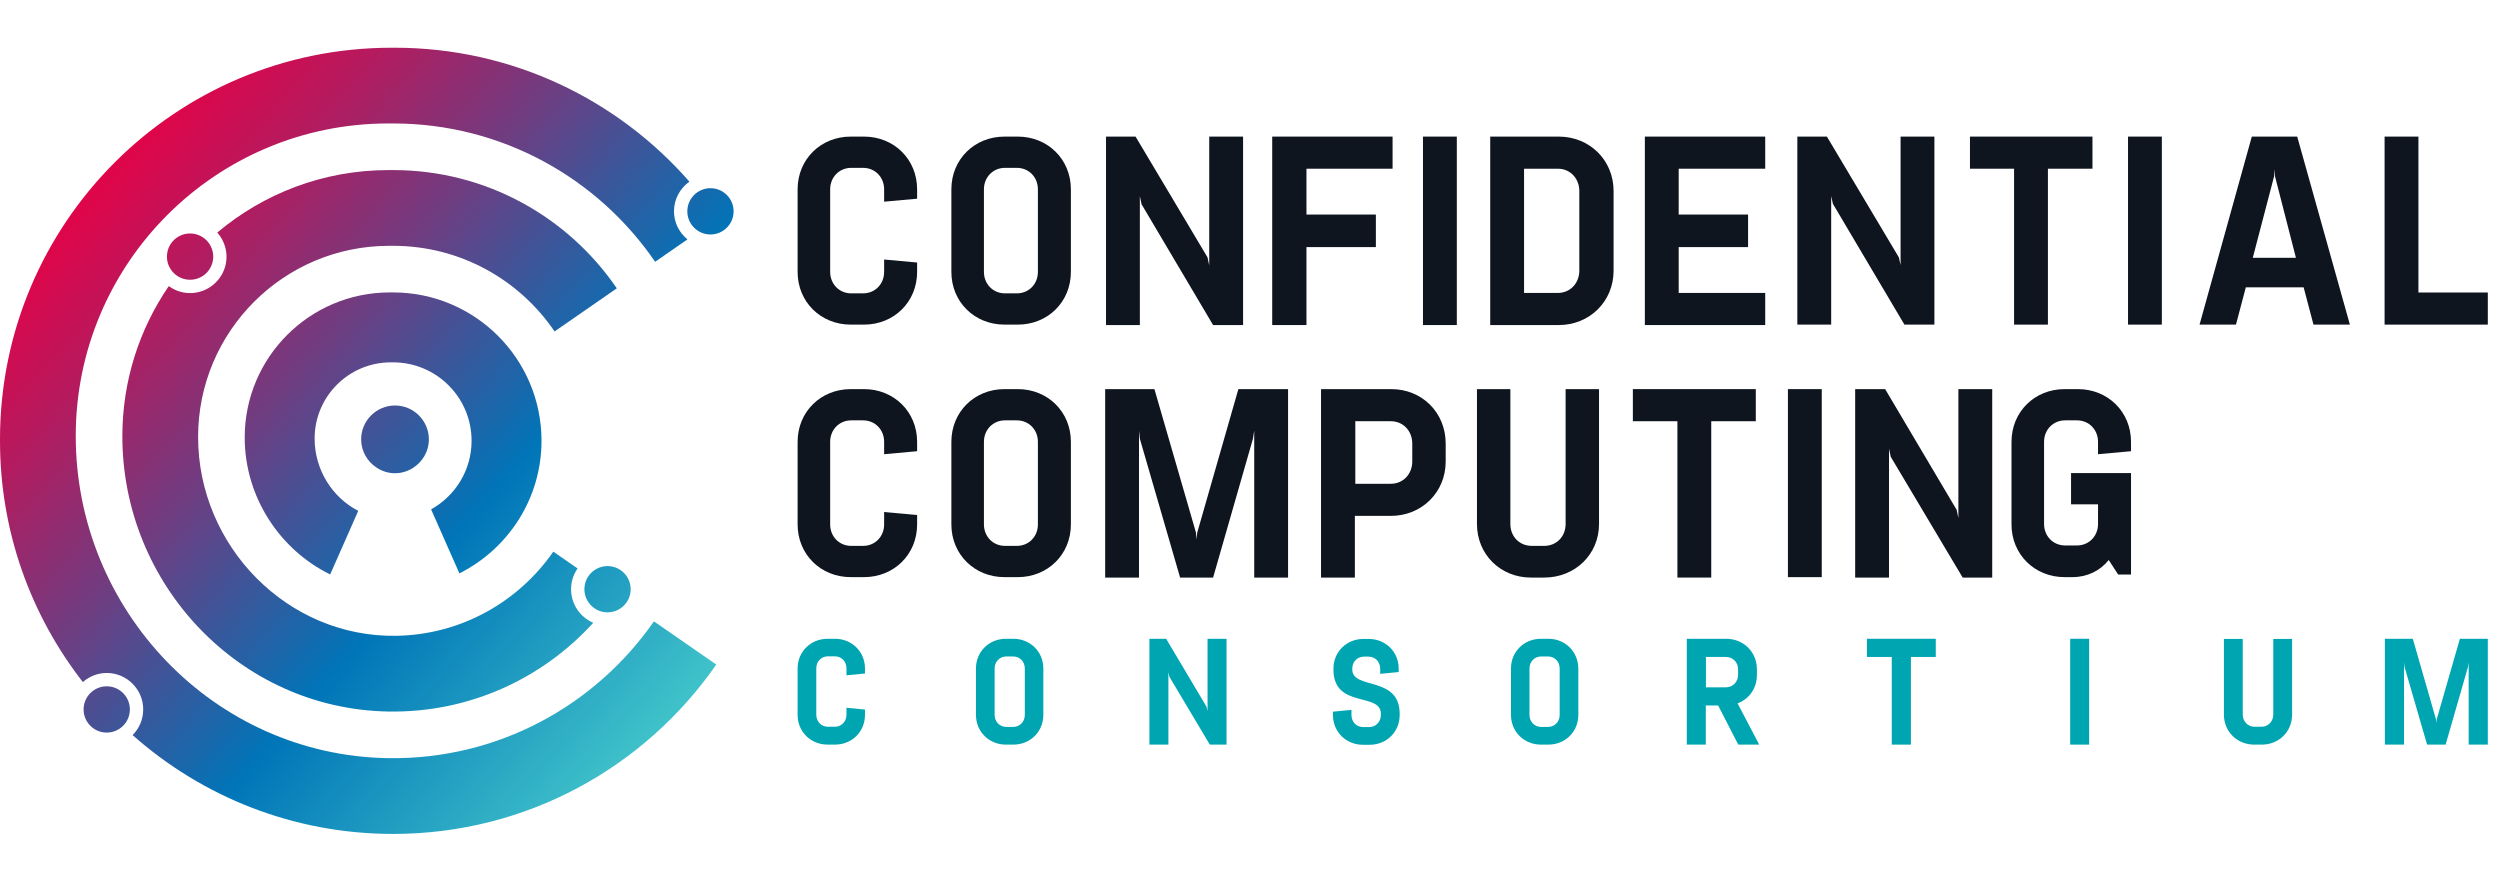 <svg width="138" height="49" viewBox="0 0 138 49" fill="none" xmlns="http://www.w3.org/2000/svg">
<path d="M46.96 17.919H47.693C49.348 17.919 50.625 16.666 50.625 15.011V14.491L48.804 14.325V15.011C48.804 15.673 48.308 16.193 47.646 16.193H46.984C46.322 16.193 45.825 15.673 45.825 15.011V10.448C45.825 9.786 46.322 9.266 46.984 9.266H47.646C48.308 9.266 48.804 9.786 48.804 10.448V11.133L50.625 10.968V10.448C50.625 8.793 49.348 7.54 47.693 7.54H46.96C45.305 7.54 44.028 8.793 44.028 10.448V15.011C44.028 16.666 45.305 17.919 46.96 17.919Z" fill="#0F151F"/>
<path d="M56.181 7.54H55.448C53.793 7.54 52.516 8.793 52.516 10.448V15.011C52.516 16.666 53.793 17.919 55.448 17.919H56.181C57.836 17.919 59.113 16.666 59.113 15.011V10.448C59.113 8.793 57.836 7.54 56.181 7.54ZM57.292 15.011C57.292 15.673 56.796 16.193 56.134 16.193H55.472C54.81 16.193 54.313 15.673 54.313 15.011V10.448C54.313 9.786 54.81 9.266 55.472 9.266H56.134C56.796 9.266 57.292 9.786 57.292 10.448V15.011Z" fill="#0F151F"/>
<path d="M62.92 10.826L63.014 11.275L66.963 17.943H68.618V7.54H66.75V14.656L66.655 14.207L62.683 7.54H61.052V17.943H62.92V10.826Z" fill="#0F151F"/>
<path d="M70.226 17.943H72.117V13.64H75.948V11.843H72.117V9.313H76.87V7.54H70.226V17.943Z" fill="#0F151F"/>
<path d="M80.416 7.54H78.548V17.943H80.416V7.54Z" fill="#0F151F"/>
<path d="M89.07 14.94V10.542C89.07 8.84 87.746 7.54 86.043 7.54H82.26V17.943H86.043C87.746 17.943 89.07 16.642 89.07 14.94ZM84.128 16.17V9.313H85.996C86.682 9.313 87.178 9.857 87.178 10.542V14.94C87.178 15.626 86.682 16.17 85.996 16.17L84.128 16.17Z" fill="#0F151F"/>
<path d="M90.796 17.943H97.44V16.17H92.664V13.64H96.494V11.843H92.664V9.313H97.44V7.54H90.796V17.943Z" fill="#0F151F"/>
<path d="M101.081 10.826L101.176 11.252L105.124 17.919H106.779V7.54H104.912V14.633L104.817 14.207L100.845 7.54H99.213V17.919H101.081V10.826Z" fill="#0F151F"/>
<path d="M108.742 9.313H111.177V17.919H113.045V9.313H115.504V7.54H108.742V9.313Z" fill="#0F151F"/>
<path d="M119.334 7.54H117.467V17.919H119.334V7.54Z" fill="#0F151F"/>
<path d="M124.3 7.54L121.415 17.919H123.425L123.969 15.862H127.161L127.704 17.919H129.714L126.806 7.54H124.3ZM124.347 14.254L125.529 9.738V9.336L125.576 9.715L126.735 14.231H124.347L124.347 14.254Z" fill="#0F151F"/>
<path d="M133.497 7.54H131.629V17.919H137.327V16.146H133.497V7.54Z" fill="#0F151F"/>
<path d="M47.693 21.479H46.96C45.305 21.479 44.028 22.732 44.028 24.387V28.95C44.028 30.605 45.305 31.858 46.96 31.858H47.693C49.348 31.858 50.625 30.605 50.625 28.95V28.43L48.804 28.264V28.95C48.804 29.612 48.308 30.132 47.646 30.132H46.984C46.322 30.132 45.825 29.612 45.825 28.95V24.387C45.825 23.725 46.322 23.204 46.984 23.204H47.646C48.308 23.204 48.804 23.725 48.804 24.387V25.072L50.625 24.907V24.387C50.625 22.732 49.348 21.479 47.693 21.479Z" fill="#0F151F"/>
<path d="M59.113 28.95V24.387C59.113 22.732 57.836 21.479 56.181 21.479H55.448C53.793 21.479 52.516 22.732 52.516 24.387V28.95C52.516 30.605 53.793 31.858 55.448 31.858H56.181C57.836 31.858 59.113 30.605 59.113 28.95ZM57.292 28.95C57.292 29.612 56.796 30.132 56.134 30.132H55.472C54.81 30.132 54.313 29.612 54.313 28.95V24.387C54.313 23.725 54.81 23.204 55.472 23.204H56.134C56.796 23.204 57.292 23.725 57.292 24.387V28.95Z" fill="#0F151F"/>
<path d="M66.088 29.399L66.041 29.778L66.017 29.399L63.724 21.479H61.005V31.882H62.873V23.772L62.92 24.221L65.142 31.882H66.963L69.162 24.221L69.233 23.772V31.882H71.101V21.479H68.358L66.088 29.399Z" fill="#0F151F"/>
<path d="M76.799 21.479H72.921V31.882H74.789V28.477H76.775C78.478 28.477 79.802 27.177 79.802 25.474V24.481C79.802 22.779 78.501 21.479 76.799 21.479ZM77.957 25.474C77.957 26.16 77.461 26.704 76.775 26.704H74.813V23.252H76.775C77.461 23.252 77.957 23.796 77.957 24.481V25.474Z" fill="#0F151F"/>
<path d="M88.266 28.926V21.479H86.422V28.926C86.422 29.612 85.925 30.132 85.24 30.132H84.554C83.868 30.132 83.372 29.612 83.372 28.926V21.479H81.528V28.926C81.528 30.605 82.828 31.882 84.507 31.882H85.24C86.942 31.882 88.266 30.605 88.266 28.926Z" fill="#0F151F"/>
<path d="M90.134 23.252H92.593V31.882H94.461V23.252H96.92V21.479H90.134V23.252Z" fill="#0F151F"/>
<path d="M100.561 21.479H98.693V31.858H100.561V21.479Z" fill="#0F151F"/>
<path d="M104.273 24.765L104.368 25.214L108.34 31.882H109.971V21.479H108.103V28.595L108.009 28.146L104.06 21.479H102.405V31.882H104.273V24.765Z" fill="#0F151F"/>
<path d="M117.632 24.907V24.387C117.632 22.732 116.355 21.479 114.7 21.479H113.967C112.312 21.479 111.035 22.732 111.035 24.387V28.95C111.035 30.605 112.312 31.858 113.967 31.858H114.393C115.22 31.858 115.929 31.504 116.402 30.913L116.923 31.716H117.632V26.113H114.322V27.839H115.811V28.926C115.811 29.588 115.315 30.109 114.653 30.109H113.991C113.329 30.109 112.832 29.588 112.832 28.926V24.387C112.832 23.725 113.329 23.204 113.991 23.204H114.653C115.315 23.204 115.811 23.725 115.811 24.387V25.072L117.632 24.907Z" fill="#0F151F"/>
<path d="M37.947 13.215C37.497 12.845 37.204 12.292 37.204 11.665C37.204 10.989 37.542 10.393 38.055 10.027C34.092 5.497 28.271 2.634 21.78 2.634H21.619C9.679 2.634 0 12.313 0 24.253V24.334C0 29.355 1.71 33.974 4.574 37.651C4.928 37.342 5.385 37.148 5.891 37.148C7.001 37.148 7.905 38.051 7.905 39.161C7.905 39.714 7.681 40.214 7.32 40.578C11.149 43.97 16.182 46.033 21.699 46.033C29.094 46.033 35.621 42.331 39.538 36.683L36.097 34.299C32.883 38.928 27.499 41.942 21.428 41.85C11.815 41.703 4.181 33.681 4.181 24.068C4.181 14.54 11.905 6.815 21.434 6.815H21.699C27.707 6.815 33.007 9.841 36.163 14.451L37.947 13.215Z" fill="url(#paint0_linear_15132_4220)"/>
<path d="M21.41 39.276C25.901 39.361 29.953 37.451 32.749 34.378C32.029 34.071 31.523 33.356 31.523 32.525C31.523 32.099 31.657 31.706 31.884 31.38L30.543 30.451C28.631 33.207 25.472 35.035 21.885 35.096C15.864 35.199 10.935 30.142 10.935 24.119C10.935 18.293 15.659 13.569 21.485 13.569H21.699C25.407 13.569 28.676 15.444 30.612 18.296L34.048 15.916C31.357 11.976 26.831 9.388 21.699 9.388H21.449C17.847 9.388 14.55 10.686 11.994 12.837C12.398 13.295 12.596 13.926 12.465 14.569C12.274 15.502 11.445 16.179 10.493 16.179C10.358 16.179 10.222 16.165 10.089 16.138C9.8 16.079 9.54 15.957 9.316 15.794C7.7 18.154 6.754 21.008 6.754 24.083C6.754 32.267 13.228 39.121 21.41 39.276Z" fill="url(#paint1_linear_15132_4220)"/>
<path d="M23.797 28.117L25.359 31.651C28.041 30.304 29.891 27.534 29.891 24.334V24.333C29.891 19.809 26.223 16.142 21.699 16.142H21.514C17.092 16.142 13.508 19.726 13.508 24.148C13.508 27.435 15.443 30.348 18.225 31.708L19.775 28.199C18.337 27.459 17.367 25.922 17.367 24.208C17.367 21.885 19.251 20.002 21.574 20.002H21.699C24.092 20.002 26.031 21.941 26.031 24.333V24.334C26.031 25.96 25.127 27.376 23.797 28.117Z" fill="url(#paint2_linear_15132_4220)"/>
<path d="M19.935 24.253C19.935 24.919 20.291 25.503 20.82 25.834C21.107 26.014 21.443 26.122 21.805 26.122C22.166 26.122 22.502 26.014 22.789 25.834C23.318 25.503 23.674 24.919 23.674 24.253C23.674 23.224 22.833 22.383 21.805 22.383C20.776 22.383 19.935 23.224 19.935 24.253Z" fill="url(#paint3_linear_15132_4220)"/>
<path d="M5.891 37.884C5.186 37.884 4.614 38.456 4.614 39.162C4.614 39.867 5.186 40.439 5.891 40.439C6.597 40.439 7.169 39.867 7.169 39.162C7.169 38.456 6.597 37.884 5.891 37.884Z" fill="url(#paint4_linear_15132_4220)"/>
<path d="M10.493 15.443C11.088 15.443 11.62 15.026 11.744 14.421C11.885 13.73 11.439 13.055 10.748 12.914C10.662 12.896 10.576 12.888 10.491 12.888C9.897 12.888 9.364 13.305 9.241 13.909C9.099 14.601 9.545 15.275 10.236 15.417C10.322 15.435 10.409 15.443 10.493 15.443Z" fill="url(#paint5_linear_15132_4220)"/>
<path d="M39.217 12.943C39.923 12.943 40.495 12.371 40.495 11.665C40.495 10.96 39.923 10.388 39.217 10.388C38.512 10.388 37.94 10.96 37.94 11.665C37.94 12.371 38.512 12.943 39.217 12.943Z" fill="url(#paint6_linear_15132_4220)"/>
<path d="M32.259 32.525C32.259 33.23 32.831 33.802 33.536 33.802C34.242 33.802 34.814 33.23 34.814 32.525C34.814 31.82 34.242 31.248 33.536 31.248C32.831 31.248 32.259 31.82 32.259 32.525Z" fill="url(#paint7_linear_15132_4220)"/>
<path d="M46.089 35.26H45.686C44.754 35.26 44.028 35.968 44.028 36.9V39.463C44.028 40.395 44.754 41.103 45.686 41.103H46.089C47.021 41.103 47.747 40.395 47.747 39.463V39.167L46.725 39.069V39.454C46.725 39.831 46.448 40.117 46.08 40.117H45.704C45.328 40.117 45.059 39.822 45.059 39.454V36.891C45.059 36.515 45.336 36.228 45.704 36.228H46.08C46.457 36.228 46.725 36.524 46.725 36.891V37.276L47.747 37.178V36.882C47.738 35.968 47.021 35.26 46.089 35.26Z" fill="#00A5B2"/>
<path d="M55.934 35.26H55.53C54.598 35.26 53.873 35.968 53.873 36.9V39.463C53.873 40.395 54.598 41.103 55.53 41.103H55.934C56.866 41.103 57.592 40.395 57.592 39.463V36.9C57.592 35.968 56.866 35.26 55.934 35.26ZM56.57 39.463C56.57 39.84 56.292 40.126 55.925 40.126H55.548C55.172 40.126 54.903 39.831 54.903 39.463V36.9C54.903 36.524 55.181 36.237 55.548 36.237H55.925C56.301 36.237 56.57 36.533 56.57 36.9V39.463Z" fill="#00A5B2"/>
<path d="M66.656 39.257L66.602 39.015L64.371 35.26H63.448V41.103H64.496V37.106L64.55 37.357L66.782 41.103H67.705V35.26H66.656V39.257Z" fill="#00A5B2"/>
<path d="M74.645 36.954V36.909C74.645 36.533 74.923 36.246 75.291 36.246H75.542C75.918 36.246 76.187 36.541 76.187 36.909V37.196L77.208 37.097V36.909C77.208 35.977 76.483 35.269 75.551 35.269H75.264C74.332 35.269 73.606 35.977 73.606 36.909V36.954C73.606 39.14 76.223 38.19 76.223 39.4V39.472C76.223 39.848 75.945 40.135 75.578 40.135H75.246C74.87 40.135 74.601 39.839 74.601 39.472V39.185L73.579 39.284V39.472C73.579 40.404 74.305 41.112 75.237 41.112H75.604C76.536 41.112 77.262 40.404 77.262 39.472V39.4C77.262 37.285 74.645 38.092 74.645 36.954Z" fill="#00A5B2"/>
<path d="M85.467 35.26H85.063C84.131 35.26 83.406 35.968 83.406 36.9V39.463C83.406 40.395 84.131 41.103 85.063 41.103H85.467C86.399 41.103 87.124 40.395 87.124 39.463V36.9C87.115 35.968 86.399 35.26 85.467 35.26ZM86.094 39.463C86.094 39.84 85.816 40.126 85.449 40.126H85.072C84.696 40.126 84.427 39.831 84.427 39.463V36.9C84.427 36.524 84.705 36.237 85.072 36.237H85.449C85.825 36.237 86.094 36.533 86.094 36.9V39.463Z" fill="#00A5B2"/>
<path d="M96.982 37.259V36.945C96.982 35.986 96.239 35.26 95.28 35.26H93.111V41.103H94.16V38.943H94.841L95.952 41.103H97.108L95.916 38.827C96.552 38.585 96.982 37.993 96.982 37.259ZM95.271 37.94H94.168V36.264H95.271C95.656 36.264 95.943 36.569 95.943 36.945V37.25C95.943 37.644 95.647 37.94 95.271 37.94Z" fill="#00A5B2"/>
<path d="M103.054 36.264H104.425V41.103H105.482V36.264H106.854V35.26H103.054V36.264Z" fill="#00A5B2"/>
<path d="M115.322 35.26H114.274V41.103H115.322V35.26Z" fill="#00A5B2"/>
<path d="M125.485 39.445C125.485 39.821 125.207 40.117 124.831 40.117H124.454C124.078 40.117 123.8 39.821 123.8 39.445V35.269H122.76V39.445C122.76 40.395 123.495 41.103 124.436 41.103H124.848C125.798 41.103 126.524 40.386 126.524 39.445V35.269H125.485L125.485 39.445Z" fill="#00A5B2"/>
<path d="M134.505 39.714L134.487 39.929L134.469 39.714L133.187 35.26H131.646V41.103H132.703V36.56L132.73 36.811L133.976 41.103H134.998L136.234 36.811L136.27 36.56V41.103H137.327V35.26H135.786L134.505 39.714Z" fill="#00A5B2"/>
<defs>
<linearGradient id="paint0_linear_15132_4220" x1="3.933" y1="8.582" x2="37.74" y2="38.51" gradientUnits="userSpaceOnUse">
<stop stop-color="#EB0045"/>
<stop offset="0.067" stop-color="#DB074C"/>
<stop offset="0.196" stop-color="#B41B5F"/>
<stop offset="0.374" stop-color="#733B7F"/>
<stop offset="0.592" stop-color="#1C66AA"/>
<stop offset="0.659" stop-color="#0075B8"/>
<stop offset="1" stop-color="#3FC1C9"/>
</linearGradient>
<linearGradient id="paint1_linear_15132_4220" x1="3.94" y1="8.575" x2="37.747" y2="38.502" gradientUnits="userSpaceOnUse">
<stop stop-color="#EB0045"/>
<stop offset="0.067" stop-color="#DB074C"/>
<stop offset="0.196" stop-color="#B41B5F"/>
<stop offset="0.374" stop-color="#733B7F"/>
<stop offset="0.592" stop-color="#1C66AA"/>
<stop offset="0.659" stop-color="#0075B8"/>
<stop offset="1" stop-color="#3FC1C9"/>
</linearGradient>
<linearGradient id="paint2_linear_15132_4220" x1="3.944" y1="8.57" x2="37.751" y2="38.498" gradientUnits="userSpaceOnUse">
<stop stop-color="#EB0045"/>
<stop offset="0.067" stop-color="#DB074C"/>
<stop offset="0.196" stop-color="#B41B5F"/>
<stop offset="0.374" stop-color="#733B7F"/>
<stop offset="0.592" stop-color="#1C66AA"/>
<stop offset="0.659" stop-color="#0075B8"/>
<stop offset="1" stop-color="#3FC1C9"/>
</linearGradient>
<linearGradient id="paint3_linear_15132_4220" x1="4.009" y1="8.496" x2="37.816" y2="38.424" gradientUnits="userSpaceOnUse">
<stop stop-color="#EB0045"/>
<stop offset="0.067" stop-color="#DB074C"/>
<stop offset="0.196" stop-color="#B41B5F"/>
<stop offset="0.374" stop-color="#733B7F"/>
<stop offset="0.592" stop-color="#1C66AA"/>
<stop offset="0.659" stop-color="#0075B8"/>
<stop offset="1" stop-color="#3FC1C9"/>
</linearGradient>
<linearGradient id="paint4_linear_15132_4220" x1="-10.383" y1="24.755" x2="23.424" y2="54.682" gradientUnits="userSpaceOnUse">
<stop stop-color="#EB0045"/>
<stop offset="0.067" stop-color="#DB074C"/>
<stop offset="0.196" stop-color="#B41B5F"/>
<stop offset="0.374" stop-color="#733B7F"/>
<stop offset="0.592" stop-color="#1C66AA"/>
<stop offset="0.659" stop-color="#0075B8"/>
<stop offset="1" stop-color="#3FC1C9"/>
</linearGradient>
<linearGradient id="paint5_linear_15132_4220" x1="4.044" y1="8.457" x2="37.851" y2="38.385" gradientUnits="userSpaceOnUse">
<stop stop-color="#EB0045"/>
<stop offset="0.067" stop-color="#DB074C"/>
<stop offset="0.196" stop-color="#B41B5F"/>
<stop offset="0.374" stop-color="#733B7F"/>
<stop offset="0.592" stop-color="#1C66AA"/>
<stop offset="0.659" stop-color="#0075B8"/>
<stop offset="1" stop-color="#3FC1C9"/>
</linearGradient>
<linearGradient id="paint6_linear_15132_4220" x1="17.905" y1="-7.202" x2="51.712" y2="22.726" gradientUnits="userSpaceOnUse">
<stop stop-color="#EB0045"/>
<stop offset="0.067" stop-color="#DB074C"/>
<stop offset="0.196" stop-color="#B41B5F"/>
<stop offset="0.374" stop-color="#733B7F"/>
<stop offset="0.592" stop-color="#1C66AA"/>
<stop offset="0.659" stop-color="#0075B8"/>
<stop offset="1" stop-color="#3FC1C9"/>
</linearGradient>
<linearGradient id="paint7_linear_15132_4220" x1="5.056" y1="7.313" x2="38.864" y2="37.241" gradientUnits="userSpaceOnUse">
<stop stop-color="#EB0045"/>
<stop offset="0.067" stop-color="#DB074C"/>
<stop offset="0.196" stop-color="#B41B5F"/>
<stop offset="0.374" stop-color="#733B7F"/>
<stop offset="0.592" stop-color="#1C66AA"/>
<stop offset="0.659" stop-color="#0075B8"/>
<stop offset="1" stop-color="#3FC1C9"/>
</linearGradient>
</defs>
</svg>
